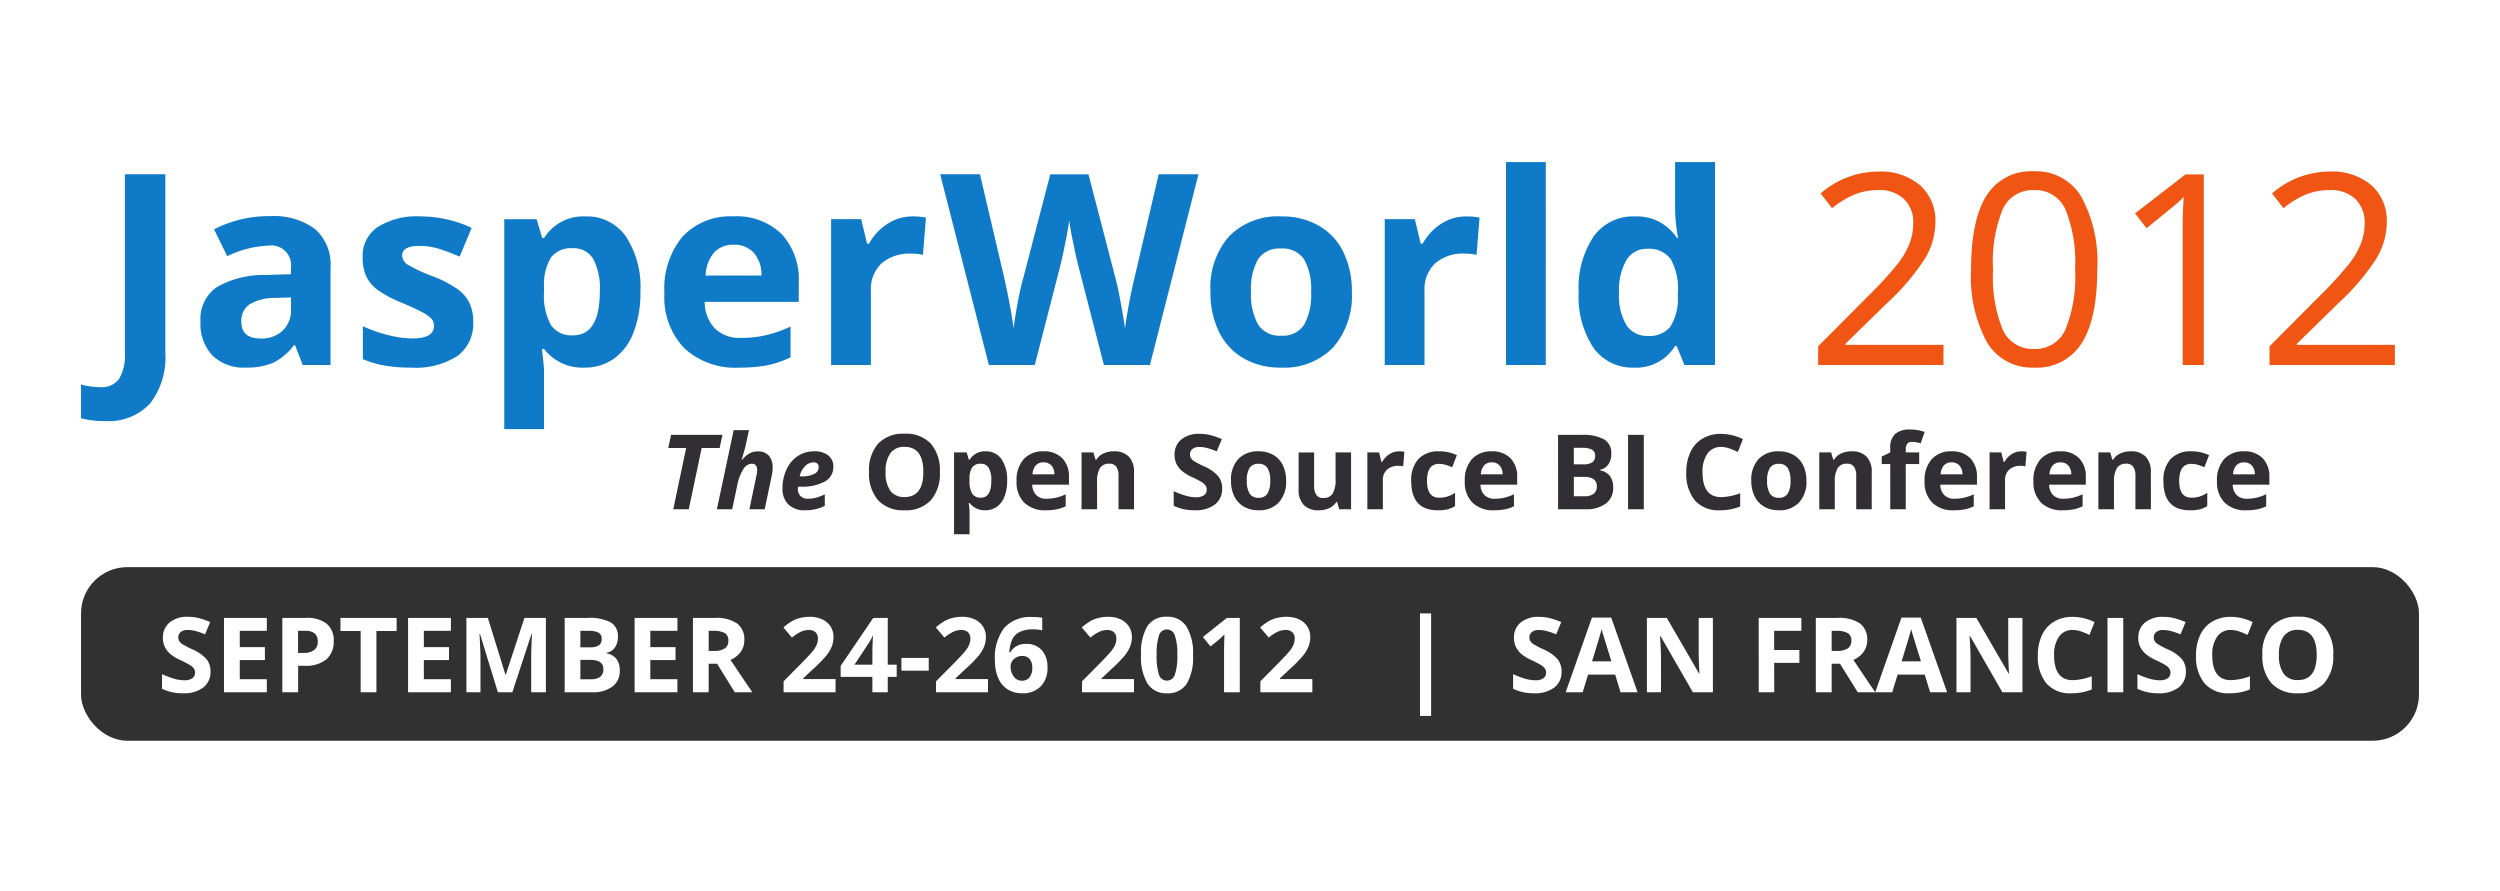 <svg xmlns="http://www.w3.org/2000/svg" width="216" height="77" viewBox="0 0 216 77">
  <g id="news-events_jasperworld12" transform="translate(-1508 -1134)">
    <rect id="Rectangle_6307" data-name="Rectangle 6307" width="216" height="77" transform="translate(1508 1134)" fill="#fff"/>
    <g id="Group_19723" data-name="Group 19723" transform="translate(2 -5.285)">
      <path id="Path_29479" data-name="Path 29479" d="M157.267.782H146.438V-.829l4.339-4.361a31.948,31.948,0,0,0,2.614-2.862,7.3,7.3,0,0,0,.947-1.668,4.777,4.777,0,0,0,.316-1.747,2.769,2.769,0,0,0-.8-2.09,3.064,3.064,0,0,0-2.22-.772,5.582,5.582,0,0,0-1.944.338,7.748,7.748,0,0,0-2.045,1.228l-.992-1.273a7.6,7.6,0,0,1,4.958-1.893,5.238,5.238,0,0,1,3.64,1.189,4.089,4.089,0,0,1,1.318,3.195,6.17,6.17,0,0,1-.879,3.1A19.675,19.675,0,0,1,152.4-4.571l-3.606,3.527v.09h8.474Zm13.286-8.26q0,4.271-1.347,6.378a4.55,4.55,0,0,1-4.119,2.107,4.511,4.511,0,0,1-4.046-2.158,11.792,11.792,0,0,1-1.386-6.328q0-4.3,1.341-6.389a4.529,4.529,0,0,1,4.091-2.085,4.536,4.536,0,0,1,4.074,2.175A11.743,11.743,0,0,1,170.553-7.478Zm-9,0a12.066,12.066,0,0,0,.845,5.234A2.827,2.827,0,0,0,165.088-.6a2.828,2.828,0,0,0,2.71-1.662,12.16,12.16,0,0,0,.84-5.212,12.079,12.079,0,0,0-.84-5.2,2.83,2.83,0,0,0-2.71-1.651,2.829,2.829,0,0,0-2.693,1.628A11.986,11.986,0,0,0,161.549-7.478ZM179.76.782h-1.826V-10.96q0-1.465.09-2.772-.237.237-.53.5t-2.682,2.2l-.992-1.285,4.361-3.369h1.578Z" transform="translate(1516.649 1170.037)" fill="#f15513"/>
      <path id="Path_29481" data-name="Path 29481" d="M157.267.782H146.438V-.829l4.339-4.361a31.948,31.948,0,0,0,2.614-2.862,7.3,7.3,0,0,0,.947-1.668,4.777,4.777,0,0,0,.316-1.747,2.769,2.769,0,0,0-.8-2.09,3.064,3.064,0,0,0-2.22-.772,5.582,5.582,0,0,0-1.944.338,7.748,7.748,0,0,0-2.045,1.228l-.992-1.273a7.6,7.6,0,0,1,4.958-1.893,5.238,5.238,0,0,1,3.64,1.189,4.089,4.089,0,0,1,1.318,3.195,6.17,6.17,0,0,1-.879,3.1A19.675,19.675,0,0,1,152.4-4.571l-3.606,3.527v.09h8.474Z" transform="translate(1555.649 1170.037)" fill="#f15513"/>
      <path id="Path_29480" data-name="Path 29480" d="M5.429,5.665a7.64,7.64,0,0,1-2.062-.248V2.51a6.834,6.834,0,0,0,1.645.225A1.858,1.858,0,0,0,6.658,2.02a3.985,3.985,0,0,0,.5-2.237V-15.656h3.493V-.24A6.5,6.5,0,0,1,9.328,4.155,4.9,4.9,0,0,1,5.429,5.665ZM22.524.82,21.86-.893h-.09A5.076,5.076,0,0,1,19.983.622a5.772,5.772,0,0,1-2.395.423A3.872,3.872,0,0,1,14.732.008,3.981,3.981,0,0,1,13.69-2.944a3.325,3.325,0,0,1,1.4-2.958,8.13,8.13,0,0,1,4.231-1.054l2.186-.068v-.552a1.713,1.713,0,0,0-1.961-1.916A8.935,8.935,0,0,0,16-8.579L14.862-10.9a10.242,10.242,0,0,1,4.823-1.138,6.008,6.008,0,0,1,3.888,1.1,4.081,4.081,0,0,1,1.352,3.358V.82ZM21.51-5.018l-1.33.045a4.258,4.258,0,0,0-2.231.541,1.7,1.7,0,0,0-.732,1.51q0,1.454,1.668,1.454a2.641,2.641,0,0,0,1.91-.687,2.414,2.414,0,0,0,.716-1.826Zm15.743,2.1A3.469,3.469,0,0,1,35.906.031a6.654,6.654,0,0,1-4.029,1.014A12.653,12.653,0,0,1,29.534.859,8.866,8.866,0,0,1,27.719.313v-2.84a11.981,11.981,0,0,0,2.158.755,8.738,8.738,0,0,0,2.113.3q1.871,0,1.871-1.082a.9.9,0,0,0-.248-.659,3.6,3.6,0,0,0-.856-.575q-.609-.321-1.623-.749A10.194,10.194,0,0,1,29-5.66a3.172,3.172,0,0,1-.992-1.189A3.924,3.924,0,0,1,27.7-8.5,2.993,2.993,0,0,1,29-11.1a6.34,6.34,0,0,1,3.691-.918,10.476,10.476,0,0,1,4.429.992L36.081-8.545q-.947-.406-1.769-.665a5.556,5.556,0,0,0-1.679-.259q-1.521,0-1.521.823a.967.967,0,0,0,.49.8,13.331,13.331,0,0,0,2.147,1,9.973,9.973,0,0,1,2.164,1.116,3.3,3.3,0,0,1,1.014,1.195A3.671,3.671,0,0,1,37.253-2.922Zm9.6,3.967A4.178,4.178,0,0,1,43.372-.566h-.18q.18,1.578.18,1.826v5.1H39.935V-11.779H42.73l.485,1.634h.158a3.976,3.976,0,0,1,3.572-1.871,4.088,4.088,0,0,1,3.493,1.724A7.974,7.974,0,0,1,51.7-5.5,9.457,9.457,0,0,1,51.108-2,4.916,4.916,0,0,1,49.423.267,4.317,4.317,0,0,1,46.854,1.045ZM45.84-9.266a2.17,2.17,0,0,0-1.859.783A4.5,4.5,0,0,0,43.372-5.9v.372a5.308,5.308,0,0,0,.6,2.907,2.152,2.152,0,0,0,1.91.879q2.31,0,2.31-3.809a5.439,5.439,0,0,0-.569-2.789A1.942,1.942,0,0,0,45.84-9.266Zm13.917-.3a2.18,2.18,0,0,0-1.713.693,3.208,3.208,0,0,0-.71,1.966h4.823a2.865,2.865,0,0,0-.665-1.966A2.251,2.251,0,0,0,59.757-9.57Zm.485,10.615A6.5,6.5,0,0,1,55.486-.634,6.358,6.358,0,0,1,53.773-5.39a6.992,6.992,0,0,1,1.583-4.9,5.638,5.638,0,0,1,4.378-1.73,5.549,5.549,0,0,1,4.158,1.521,5.755,5.755,0,0,1,1.488,4.2v1.668H57.255a3.308,3.308,0,0,0,.868,2.288,3.053,3.053,0,0,0,2.276.823,9.45,9.45,0,0,0,2.152-.237A10.77,10.77,0,0,0,64.67-2.5V.155a8.071,8.071,0,0,1-1.927.671A12.15,12.15,0,0,1,60.242,1.045ZM75.207-12.016a5.543,5.543,0,0,1,1.161.1l-.259,3.223A3.937,3.937,0,0,0,75.094-8.8a3.645,3.645,0,0,0-2.564.845,3.055,3.055,0,0,0-.918,2.366V.82H68.175v-12.6h2.6l.507,2.119h.169a4.736,4.736,0,0,1,1.583-1.707A3.9,3.9,0,0,1,75.207-12.016ZM95.722.82H91.744L89.513-7.835q-.124-.462-.423-1.91t-.344-1.944q-.068.609-.338,1.955t-.417,1.921L85.772.82H81.805L77.6-15.656h3.437l2.107,8.993q.552,2.49.8,4.316.068-.642.31-1.989t.456-2.09l2.4-9.229h3.3l2.4,9.229q.158.62.394,1.893t.361,2.186q.113-.879.361-2.192t.451-2.124l2.1-8.993h3.437ZM104.456-5.5a5.288,5.288,0,0,0,.614,2.829,2.2,2.2,0,0,0,2,.958,2.161,2.161,0,0,0,1.978-.952,5.364,5.364,0,0,0,.6-2.834,5.2,5.2,0,0,0-.609-2.806,2.2,2.2,0,0,0-1.995-.935,2.193,2.193,0,0,0-1.983.93A5.2,5.2,0,0,0,104.456-5.5Zm8.711,0A6.77,6.77,0,0,1,111.544-.69a5.884,5.884,0,0,1-4.519,1.735,6.321,6.321,0,0,1-3.2-.794,5.286,5.286,0,0,1-2.13-2.282,7.668,7.668,0,0,1-.744-3.471,6.733,6.733,0,0,1,1.611-4.8,5.918,5.918,0,0,1,4.53-1.713,6.357,6.357,0,0,1,3.2.789,5.265,5.265,0,0,1,2.13,2.265A7.6,7.6,0,0,1,113.167-5.5Zm9.872-6.513a5.543,5.543,0,0,1,1.161.1l-.259,3.223a3.937,3.937,0,0,0-1.014-.113,3.645,3.645,0,0,0-2.564.845,3.055,3.055,0,0,0-.918,2.366V.82h-3.437v-12.6h2.6l.507,2.119h.169a4.736,4.736,0,0,1,1.583-1.707A3.9,3.9,0,0,1,123.038-12.016ZM129.924.82h-3.437V-16.715h3.437Zm7.6.225a4.092,4.092,0,0,1-3.488-1.724,7.926,7.926,0,0,1-1.268-4.778,7.934,7.934,0,0,1,1.29-4.829,4.191,4.191,0,0,1,3.555-1.73,4.11,4.11,0,0,1,3.629,1.848h.113a14.05,14.05,0,0,1-.259-2.513v-4.034h3.448V.82H141.9l-.665-1.634h-.146A3.933,3.933,0,0,1,137.519,1.045Zm1.206-2.738a2.329,2.329,0,0,0,1.933-.766,4.458,4.458,0,0,0,.671-2.6v-.372a5.151,5.151,0,0,0-.625-2.907,2.323,2.323,0,0,0-2.034-.879,2.017,2.017,0,0,0-1.786.975,5.2,5.2,0,0,0-.637,2.834,4.929,4.929,0,0,0,.642,2.789A2.1,2.1,0,0,0,138.725-1.693Z" transform="translate(1509.633 1170)" fill="#0f7ac7"/>
      <rect id="Rectangle_6317" data-name="Rectangle 6317" width="202" height="15" rx="4" transform="translate(1513 1188.285)" fill="#313131"/>
      <path id="Path_29483" data-name="Path 29483" d="M2.509,0H1.169L2.285-5.291H.738L.98-6.425H5.418L5.177-5.291H3.625ZM9.07,0H7.748l.6-2.87a2.324,2.324,0,0,0,.07-.523q0-.541-.475-.541a.911.911,0,0,0-.734.5,4.109,4.109,0,0,0-.519,1.4L6.262,0H4.939L6.39-6.838H7.712L7.449-5.616q-.092.426-.378,1.358h.035A2.366,2.366,0,0,1,7.712-4.8a1.452,1.452,0,0,1,.773-.2,1.2,1.2,0,0,1,.938.367A1.51,1.51,0,0,1,9.756-3.59a3.88,3.88,0,0,1-.1.791Zm4.2-4.052a1.014,1.014,0,0,0-.729.352,1.7,1.7,0,0,0-.448.857h.2a2.189,2.189,0,0,0,1.061-.213.645.645,0,0,0,.38-.578Q13.733-4.052,13.271-4.052ZM12.551.088a1.967,1.967,0,0,1-1.433-.5,1.867,1.867,0,0,1-.51-1.4,3.758,3.758,0,0,1,.363-1.659,2.709,2.709,0,0,1,.982-1.143,2.56,2.56,0,0,1,1.4-.393,1.856,1.856,0,0,1,1.213.358A1.2,1.2,0,0,1,15-3.665,1.406,1.406,0,0,1,14.269-2.4a4.063,4.063,0,0,1-2.1.446h-.224l-.009.092v.088a.862.862,0,0,0,.226.631.867.867,0,0,0,.648.231,2.685,2.685,0,0,0,.694-.083,4.6,4.6,0,0,0,.756-.294v1A3.78,3.78,0,0,1,12.551.088ZM24.205-3.221a3.486,3.486,0,0,1-.791,2.452,2.932,2.932,0,0,1-2.268.857,2.932,2.932,0,0,1-2.268-.857,3.5,3.5,0,0,1-.791-2.461,3.452,3.452,0,0,1,.793-2.45,2.966,2.966,0,0,1,2.274-.846,2.925,2.925,0,0,1,2.265.853A3.5,3.5,0,0,1,24.205-3.221Zm-4.689,0A2.684,2.684,0,0,0,19.925-1.6a1.43,1.43,0,0,0,1.222.545q1.63,0,1.63-2.167T21.155-5.392a1.44,1.44,0,0,0-1.226.547A2.672,2.672,0,0,0,19.516-3.221ZM28.129.088a1.629,1.629,0,0,1-1.358-.628H26.7q.07.615.07.712V2.162h-1.34V-4.913h1.09l.189.637h.062a1.551,1.551,0,0,1,1.393-.729,1.594,1.594,0,0,1,1.362.672,3.11,3.11,0,0,1,.492,1.868A3.688,3.688,0,0,1,29.788-1.1a1.917,1.917,0,0,1-.657.883A1.684,1.684,0,0,1,28.129.088Zm-.4-4.021a.846.846,0,0,0-.725.305,1.754,1.754,0,0,0-.237,1.009v.145a2.07,2.07,0,0,0,.235,1.134A.839.839,0,0,0,27.751-1q.9,0,.9-1.485a2.121,2.121,0,0,0-.222-1.088A.757.757,0,0,0,27.734-3.933Zm5.427-.119a.85.85,0,0,0-.668.27,1.251,1.251,0,0,0-.277.767H34.1a1.117,1.117,0,0,0-.259-.767A.878.878,0,0,0,33.161-4.052ZM33.35.088A2.536,2.536,0,0,1,31.5-.567a2.479,2.479,0,0,1-.668-1.854,2.727,2.727,0,0,1,.617-1.909,2.2,2.2,0,0,1,1.707-.675,2.164,2.164,0,0,1,1.622.593,2.244,2.244,0,0,1,.58,1.639v.65H32.186a1.29,1.29,0,0,0,.338.892,1.191,1.191,0,0,0,.888.321A3.685,3.685,0,0,0,34.251-1a4.2,4.2,0,0,0,.826-.294V-.259A3.147,3.147,0,0,1,34.326,0,4.738,4.738,0,0,1,33.35.088ZM40.979,0h-1.34V-2.87a1.378,1.378,0,0,0-.189-.8.688.688,0,0,0-.6-.266.905.905,0,0,0-.813.376,2.33,2.33,0,0,0-.25,1.246V0h-1.34V-4.913h1.024l.18.628h.075a1.416,1.416,0,0,1,.617-.538,2.1,2.1,0,0,1,.894-.182,1.718,1.718,0,0,1,1.3.464A1.86,1.86,0,0,1,40.979-3.2Zm7.616-1.784a1.661,1.661,0,0,1-.626,1.371,2.72,2.72,0,0,1-1.742.5A4.092,4.092,0,0,1,44.407-.3V-1.564a7.5,7.5,0,0,0,1.1.409,3.257,3.257,0,0,0,.824.119,1.172,1.172,0,0,0,.688-.171.586.586,0,0,0,.24-.51.563.563,0,0,0-.105-.336,1.18,1.18,0,0,0-.31-.283,7.968,7.968,0,0,0-.833-.435,3.947,3.947,0,0,1-.883-.532,2,2,0,0,1-.47-.593,1.693,1.693,0,0,1-.176-.791,1.66,1.66,0,0,1,.578-1.34,2.4,2.4,0,0,1,1.6-.488,3.772,3.772,0,0,1,.956.119,6.57,6.57,0,0,1,.951.334l-.439,1.059a6.43,6.43,0,0,0-.85-.294,2.737,2.737,0,0,0-.661-.083.876.876,0,0,0-.593.18.594.594,0,0,0-.207.47.582.582,0,0,0,.083.314.918.918,0,0,0,.266.259,8.22,8.22,0,0,0,.864.45,3.436,3.436,0,0,1,1.235.864A1.685,1.685,0,0,1,48.595-1.784Zm2.127-.681a2.062,2.062,0,0,0,.24,1.1.857.857,0,0,0,.78.374.843.843,0,0,0,.771-.371,2.092,2.092,0,0,0,.235-1.105A2.029,2.029,0,0,0,52.51-3.56a.858.858,0,0,0-.778-.365.855.855,0,0,0-.773.363A2.028,2.028,0,0,0,50.722-2.465Zm3.4,0a2.64,2.64,0,0,1-.633,1.876,2.3,2.3,0,0,1-1.762.677,2.465,2.465,0,0,1-1.248-.31,2.062,2.062,0,0,1-.831-.89,2.99,2.99,0,0,1-.29-1.354,2.626,2.626,0,0,1,.628-1.872,2.308,2.308,0,0,1,1.767-.668A2.479,2.479,0,0,1,53-4.7a2.053,2.053,0,0,1,.831.883A2.963,2.963,0,0,1,54.119-2.465ZM58.707,0l-.18-.628h-.07a1.414,1.414,0,0,1-.611.53,2.085,2.085,0,0,1-.9.187,1.716,1.716,0,0,1-1.305-.464A1.865,1.865,0,0,1,55.2-1.709v-3.2h1.34v2.87a1.378,1.378,0,0,0,.189.8.688.688,0,0,0,.6.266.905.905,0,0,0,.813-.376,2.33,2.33,0,0,0,.25-1.246V-4.913h1.34V0Zm5.177-5.005a2.162,2.162,0,0,1,.453.04l-.1,1.257a1.535,1.535,0,0,0-.4-.044,1.421,1.421,0,0,0-1,.33,1.191,1.191,0,0,0-.358.923V0h-1.34V-4.913h1.015l.2.826h.066a1.847,1.847,0,0,1,.617-.666A1.522,1.522,0,0,1,63.883-5.005ZM67.223.088q-2.294,0-2.294-2.518a2.686,2.686,0,0,1,.624-1.914,2.341,2.341,0,0,1,1.789-.661,3.41,3.41,0,0,1,1.529.334l-.4,1.037q-.316-.127-.589-.209a1.9,1.9,0,0,0-.545-.081q-1.046,0-1.046,1.485Q66.3-1,67.342-1a2.385,2.385,0,0,0,.716-.1,2.586,2.586,0,0,0,.659-.323V-.277a2.16,2.16,0,0,1-.657.286A3.7,3.7,0,0,1,67.223.088Zm4.667-4.14a.85.85,0,0,0-.668.27,1.251,1.251,0,0,0-.277.767h1.881a1.117,1.117,0,0,0-.259-.767A.878.878,0,0,0,71.89-4.052Zm.189,4.14a2.536,2.536,0,0,1-1.854-.655,2.479,2.479,0,0,1-.668-1.854,2.727,2.727,0,0,1,.617-1.909,2.2,2.2,0,0,1,1.707-.675,2.164,2.164,0,0,1,1.622.593,2.244,2.244,0,0,1,.58,1.639v.65H70.915a1.29,1.29,0,0,0,.338.892,1.191,1.191,0,0,0,.888.321A3.685,3.685,0,0,0,72.98-1a4.2,4.2,0,0,0,.826-.294V-.259A3.147,3.147,0,0,1,73.055,0,4.738,4.738,0,0,1,72.079.088Zm5.537-6.513h2a3.853,3.853,0,0,1,1.984.389A1.354,1.354,0,0,1,82.217-4.8a1.559,1.559,0,0,1-.27.945,1.08,1.08,0,0,1-.719.444v.044a1.415,1.415,0,0,1,.881.51,1.658,1.658,0,0,1,.27.993,1.637,1.637,0,0,1-.635,1.371A2.746,2.746,0,0,1,80.02,0h-2.4ZM78.979-3.88h.791a1.446,1.446,0,0,0,.8-.171.639.639,0,0,0,.248-.567.567.567,0,0,0-.27-.53,1.737,1.737,0,0,0-.855-.16h-.716Zm0,1.081v1.674h.888A1.317,1.317,0,0,0,80.7-1.34.8.8,0,0,0,80.965-2q0-.8-1.143-.8ZM83.663,0V-6.425h1.362V0Zm8.046-5.383a1.388,1.388,0,0,0-1.191.578A2.688,2.688,0,0,0,90.1-3.195q0,2.149,1.613,2.149a5.1,5.1,0,0,0,1.639-.338V-.242a4.552,4.552,0,0,1-1.767.33,2.694,2.694,0,0,1-2.145-.85A3.6,3.6,0,0,1,88.695-3.2a3.986,3.986,0,0,1,.365-1.756,2.636,2.636,0,0,1,1.048-1.156,3.1,3.1,0,0,1,1.6-.4,4.323,4.323,0,0,1,1.881.453l-.439,1.107a7.274,7.274,0,0,0-.725-.3A2.163,2.163,0,0,0,91.709-5.383Zm3.968,2.918a2.062,2.062,0,0,0,.24,1.1.857.857,0,0,0,.78.374.843.843,0,0,0,.771-.371A2.092,2.092,0,0,0,97.7-2.465a2.029,2.029,0,0,0-.237-1.094.858.858,0,0,0-.778-.365.855.855,0,0,0-.773.363A2.028,2.028,0,0,0,95.678-2.465Zm3.4,0a2.64,2.64,0,0,1-.633,1.876A2.3,2.3,0,0,1,96.68.088a2.465,2.465,0,0,1-1.248-.31,2.062,2.062,0,0,1-.831-.89,2.99,2.99,0,0,1-.29-1.354,2.626,2.626,0,0,1,.628-1.872,2.308,2.308,0,0,1,1.767-.668,2.479,2.479,0,0,1,1.248.308,2.053,2.053,0,0,1,.831.883A2.963,2.963,0,0,1,99.075-2.465ZM104.717,0h-1.34V-2.87a1.378,1.378,0,0,0-.189-.8.688.688,0,0,0-.6-.266.905.905,0,0,0-.813.376,2.33,2.33,0,0,0-.25,1.246V0h-1.34V-4.913h1.024l.18.628h.075a1.416,1.416,0,0,1,.617-.538,2.1,2.1,0,0,1,.894-.182,1.718,1.718,0,0,1,1.3.464,1.86,1.86,0,0,1,.444,1.338Zm4.1-3.907h-1.16V0h-1.34V-3.907h-.738v-.646l.738-.36v-.36a1.61,1.61,0,0,1,.413-1.226,1.893,1.893,0,0,1,1.323-.387,3.443,3.443,0,0,1,1.235.207l-.343.984a2.5,2.5,0,0,0-.747-.127.484.484,0,0,0-.413.169.7.7,0,0,0-.127.433v.308h1.16Zm2.8-.145a.85.85,0,0,0-.668.27,1.251,1.251,0,0,0-.277.767h1.881a1.117,1.117,0,0,0-.259-.767A.878.878,0,0,0,111.617-4.052Zm.189,4.14a2.536,2.536,0,0,1-1.854-.655,2.479,2.479,0,0,1-.668-1.854,2.727,2.727,0,0,1,.617-1.909,2.2,2.2,0,0,1,1.707-.675,2.164,2.164,0,0,1,1.622.593,2.244,2.244,0,0,1,.58,1.639v.65h-3.168a1.29,1.29,0,0,0,.338.892,1.191,1.191,0,0,0,.888.321A3.685,3.685,0,0,0,112.707-1a4.2,4.2,0,0,0,.826-.294V-.259a3.147,3.147,0,0,1-.751.261A4.738,4.738,0,0,1,111.806.088Zm5.836-5.093a2.162,2.162,0,0,1,.453.04l-.1,1.257a1.535,1.535,0,0,0-.4-.044,1.421,1.421,0,0,0-1,.33,1.191,1.191,0,0,0-.358.923V0H114.9V-4.913h1.015l.2.826h.066a1.847,1.847,0,0,1,.617-.666A1.522,1.522,0,0,1,117.642-5.005Zm3.379.954a.85.85,0,0,0-.668.27,1.251,1.251,0,0,0-.277.767h1.881a1.117,1.117,0,0,0-.259-.767A.878.878,0,0,0,121.021-4.052Zm.189,4.14a2.536,2.536,0,0,1-1.854-.655,2.479,2.479,0,0,1-.668-1.854,2.727,2.727,0,0,1,.617-1.909,2.2,2.2,0,0,1,1.707-.675,2.164,2.164,0,0,1,1.622.593,2.244,2.244,0,0,1,.58,1.639v.65h-3.168a1.29,1.29,0,0,0,.338.892,1.191,1.191,0,0,0,.888.321A3.685,3.685,0,0,0,122.111-1a4.2,4.2,0,0,0,.826-.294V-.259a3.147,3.147,0,0,1-.751.261A4.738,4.738,0,0,1,121.21.088ZM128.839,0H127.5V-2.87a1.378,1.378,0,0,0-.189-.8.688.688,0,0,0-.6-.266.905.905,0,0,0-.813.376,2.33,2.33,0,0,0-.25,1.246V0H124.3V-4.913h1.024l.18.628h.075a1.416,1.416,0,0,1,.617-.538,2.1,2.1,0,0,1,.894-.182,1.718,1.718,0,0,1,1.3.464,1.86,1.86,0,0,1,.444,1.338Zm3.375.088q-2.294,0-2.294-2.518a2.686,2.686,0,0,1,.624-1.914,2.341,2.341,0,0,1,1.789-.661,3.41,3.41,0,0,1,1.529.334l-.4,1.037q-.316-.127-.589-.209a1.9,1.9,0,0,0-.545-.081q-1.046,0-1.046,1.485Q131.287-1,132.333-1a2.385,2.385,0,0,0,.716-.1,2.586,2.586,0,0,0,.659-.323V-.277a2.16,2.16,0,0,1-.657.286A3.7,3.7,0,0,1,132.214.088Zm4.667-4.14a.85.85,0,0,0-.668.27,1.251,1.251,0,0,0-.277.767h1.881a1.117,1.117,0,0,0-.259-.767A.878.878,0,0,0,136.881-4.052Zm.189,4.14a2.536,2.536,0,0,1-1.854-.655,2.479,2.479,0,0,1-.668-1.854,2.727,2.727,0,0,1,.617-1.909,2.2,2.2,0,0,1,1.707-.675,2.164,2.164,0,0,1,1.622.593,2.244,2.244,0,0,1,.58,1.639v.65h-3.168a1.29,1.29,0,0,0,.338.892,1.191,1.191,0,0,0,.888.321A3.685,3.685,0,0,0,137.971-1,4.2,4.2,0,0,0,138.8-1.3V-.259a3.147,3.147,0,0,1-.751.261A4.738,4.738,0,0,1,137.07.088Z" transform="translate(1563 1183.285)" fill="#312e34"/>
      <path id="Path_29482" data-name="Path 29482" d="M4.6-1.784A1.661,1.661,0,0,1,3.975-.413a2.72,2.72,0,0,1-1.742.5A4.092,4.092,0,0,1,.413-.3V-1.564a7.5,7.5,0,0,0,1.1.409,3.257,3.257,0,0,0,.824.119,1.172,1.172,0,0,0,.688-.171.586.586,0,0,0,.24-.51.563.563,0,0,0-.105-.336,1.18,1.18,0,0,0-.31-.283,7.968,7.968,0,0,0-.833-.435A3.947,3.947,0,0,1,1.134-3.3,2,2,0,0,1,.664-3.9a1.693,1.693,0,0,1-.176-.791,1.66,1.66,0,0,1,.578-1.34,2.4,2.4,0,0,1,1.6-.488,3.772,3.772,0,0,1,.956.119,6.57,6.57,0,0,1,.951.334L4.131-5.005a6.43,6.43,0,0,0-.85-.294,2.737,2.737,0,0,0-.661-.083.876.876,0,0,0-.593.18.594.594,0,0,0-.207.47.582.582,0,0,0,.083.314.918.918,0,0,0,.266.259,8.22,8.22,0,0,0,.864.45,3.436,3.436,0,0,1,1.235.864A1.685,1.685,0,0,1,4.6-1.784ZM9.466,0h-3.7V-6.425h3.7v1.116H7.128V-3.9H9.3v1.116H7.128v1.657H9.466Zm2.7-3.4h.448a1.493,1.493,0,0,0,.94-.248.869.869,0,0,0,.312-.723.891.891,0,0,0-.261-.708,1.225,1.225,0,0,0-.82-.229h-.62Zm3.076-1.02A1.964,1.964,0,0,1,14.6-2.834a2.772,2.772,0,0,1-1.844.549h-.584V0H10.806V-6.425h2.052a2.73,2.73,0,0,1,1.778.5A1.835,1.835,0,0,1,15.245-4.421ZM18.936,0H17.574V-5.291H15.829V-6.425h4.852v1.134H18.936ZM25.37,0h-3.7V-6.425h3.7v1.116H23.032V-3.9h2.175v1.116H23.032v1.657H25.37ZM29.43,0,27.883-5.041h-.04q.083,1.538.083,2.052V0H26.71V-6.425h1.854l1.521,4.913h.026l1.613-4.913h1.854V0h-1.27V-3.041q0-.215.007-.5t.059-1.494h-.04L30.678,0ZM35.2-6.425h2a3.853,3.853,0,0,1,1.984.389A1.354,1.354,0,0,1,39.8-4.8a1.559,1.559,0,0,1-.27.945,1.08,1.08,0,0,1-.719.444v.044a1.415,1.415,0,0,1,.881.51,1.658,1.658,0,0,1,.27.993,1.637,1.637,0,0,1-.635,1.371A2.746,2.746,0,0,1,37.6,0H35.2ZM36.558-3.88h.791a1.446,1.446,0,0,0,.8-.171.639.639,0,0,0,.248-.567.567.567,0,0,0-.27-.53,1.737,1.737,0,0,0-.855-.16h-.716Zm0,1.081v1.674h.888a1.317,1.317,0,0,0,.831-.215A.8.8,0,0,0,38.544-2q0-.8-1.143-.8ZM44.943,0h-3.7V-6.425h3.7v1.116H42.6V-3.9H44.78v1.116H42.6v1.657h2.338Zm2.7-3.573h.439a1.681,1.681,0,0,0,.954-.215.769.769,0,0,0,.308-.677.7.7,0,0,0-.314-.65,1.907,1.907,0,0,0-.973-.193h-.413Zm0,1.107V0H46.283V-6.425h1.872a3.2,3.2,0,0,1,1.938.477A1.7,1.7,0,0,1,50.722-4.5a1.7,1.7,0,0,1-.312,1.009,2.064,2.064,0,0,1-.883.692q1.45,2.167,1.89,2.8H49.9L48.371-2.465ZM58.605,0H54.114V-.945l1.613-1.63q.716-.734.936-1.017a2.237,2.237,0,0,0,.316-.525,1.337,1.337,0,0,0,.1-.5.73.73,0,0,0-.213-.576.826.826,0,0,0-.569-.189,1.636,1.636,0,0,0-.725.171,3.742,3.742,0,0,0-.734.488L54.1-5.6a4.816,4.816,0,0,1,.787-.571,2.888,2.888,0,0,1,.681-.257,3.49,3.49,0,0,1,.826-.09,2.446,2.446,0,0,1,1.063.22,1.7,1.7,0,0,1,.716.615,1.634,1.634,0,0,1,.255.905,2.216,2.216,0,0,1-.156.833,3.2,3.2,0,0,1-.483.8,11.818,11.818,0,0,1-1.154,1.165l-.826.778v.062h2.8Zm5.282-1.332h-.773V0H61.787V-1.332H59.045v-.945l2.817-4.148h1.252v4.039h.773Zm-2.1-1.055v-1.09q0-.272.022-.791t.035-.6h-.035a4.9,4.9,0,0,1-.391.7L60.24-2.386Zm2.509.523v-1.1h2.36v1.1ZM71.776,0H67.285V-.945L68.9-2.575q.716-.734.936-1.017a2.237,2.237,0,0,0,.316-.525,1.337,1.337,0,0,0,.1-.5.73.73,0,0,0-.213-.576.826.826,0,0,0-.569-.189,1.636,1.636,0,0,0-.725.171,3.742,3.742,0,0,0-.734.488L67.267-5.6a4.816,4.816,0,0,1,.787-.571,2.888,2.888,0,0,1,.681-.257,3.49,3.49,0,0,1,.826-.09,2.446,2.446,0,0,1,1.063.22,1.7,1.7,0,0,1,.716.615,1.634,1.634,0,0,1,.255.905,2.216,2.216,0,0,1-.156.833,3.2,3.2,0,0,1-.483.8A11.818,11.818,0,0,1,69.8-1.982l-.826.778v.062h2.8Zm.6-2.729a4.25,4.25,0,0,1,.806-2.839A3.021,3.021,0,0,1,75.6-6.5a4.382,4.382,0,0,1,.861.066v1.085a3.519,3.519,0,0,0-.773-.088,2.655,2.655,0,0,0-1.14.211,1.418,1.418,0,0,0-.661.624,2.866,2.866,0,0,0-.259,1.173h.057a1.492,1.492,0,0,1,1.393-.747,1.725,1.725,0,0,1,1.349.541,2.149,2.149,0,0,1,.488,1.494,2.243,2.243,0,0,1-.58,1.628,2.133,2.133,0,0,1-1.608.6,2.3,2.3,0,0,1-1.241-.33,2.141,2.141,0,0,1-.817-.962A3.665,3.665,0,0,1,72.378-2.729ZM74.7-1a.8.8,0,0,0,.668-.292,1.308,1.308,0,0,0,.233-.833,1.149,1.149,0,0,0-.218-.74.793.793,0,0,0-.657-.27,1.006,1.006,0,0,0-.705.268.823.823,0,0,0-.292.624A1.414,1.414,0,0,0,74-1.358.841.841,0,0,0,74.7-1Zm9.69,1H79.9V-.945l1.613-1.63q.716-.734.936-1.017a2.237,2.237,0,0,0,.316-.525,1.337,1.337,0,0,0,.1-.5.73.73,0,0,0-.213-.576.826.826,0,0,0-.569-.189,1.636,1.636,0,0,0-.725.171,3.742,3.742,0,0,0-.734.488L79.879-5.6a4.816,4.816,0,0,1,.787-.571,2.888,2.888,0,0,1,.681-.257,3.49,3.49,0,0,1,.826-.09,2.446,2.446,0,0,1,1.063.22,1.7,1.7,0,0,1,.716.615,1.634,1.634,0,0,1,.255.905,2.216,2.216,0,0,1-.156.833,3.2,3.2,0,0,1-.483.8,11.818,11.818,0,0,1-1.154,1.165l-.826.778v.062h2.8Zm5.1-3.212a4.478,4.478,0,0,1-.552,2.492,1.914,1.914,0,0,1-1.7.809,1.892,1.892,0,0,1-1.677-.835A4.415,4.415,0,0,1,85-3.212a4.521,4.521,0,0,1,.549-2.507,1.905,1.905,0,0,1,1.692-.806,1.9,1.9,0,0,1,1.681.844A4.424,4.424,0,0,1,89.49-3.212Zm-3.142,0a5,5,0,0,0,.2,1.694.708.708,0,0,0,.688.512.715.715,0,0,0,.686-.519,4.86,4.86,0,0,0,.211-1.687,4.846,4.846,0,0,0-.213-1.7.716.716,0,0,0-.683-.516.71.71,0,0,0-.686.516A4.99,4.99,0,0,0,86.348-3.212ZM93.529,0H92.171V-3.718l.013-.611L92.206-5q-.338.338-.47.444L91-3.959l-.655-.817,2.07-1.648h1.116ZM99.8,0H95.309V-.945l1.613-1.63q.716-.734.936-1.017a2.237,2.237,0,0,0,.316-.525,1.337,1.337,0,0,0,.1-.5.73.73,0,0,0-.213-.576.826.826,0,0,0-.569-.189,1.636,1.636,0,0,0-.725.171,3.742,3.742,0,0,0-.734.488L95.291-5.6a4.816,4.816,0,0,1,.787-.571,2.888,2.888,0,0,1,.681-.257,3.49,3.49,0,0,1,.826-.09,2.446,2.446,0,0,1,1.063.22,1.7,1.7,0,0,1,.716.615,1.634,1.634,0,0,1,.255.905,2.216,2.216,0,0,1-.156.833,3.2,3.2,0,0,1-.483.8,11.818,11.818,0,0,1-1.154,1.165L97-1.2v.062h2.8Zm9.3-6.812h.962V2.043H109.1Zm12.234,5.027a1.661,1.661,0,0,1-.626,1.371,2.72,2.72,0,0,1-1.742.5A4.092,4.092,0,0,1,117.145-.3V-1.564a7.5,7.5,0,0,0,1.1.409,3.257,3.257,0,0,0,.824.119,1.172,1.172,0,0,0,.688-.171.586.586,0,0,0,.24-.51.563.563,0,0,0-.105-.336,1.18,1.18,0,0,0-.31-.283,7.968,7.968,0,0,0-.833-.435,3.947,3.947,0,0,1-.883-.532,2,2,0,0,1-.47-.593,1.693,1.693,0,0,1-.176-.791,1.66,1.66,0,0,1,.578-1.34,2.4,2.4,0,0,1,1.6-.488,3.772,3.772,0,0,1,.956.119,6.57,6.57,0,0,1,.951.334l-.439,1.059a6.43,6.43,0,0,0-.85-.294,2.737,2.737,0,0,0-.661-.083.876.876,0,0,0-.593.18.594.594,0,0,0-.207.47.582.582,0,0,0,.083.314.918.918,0,0,0,.266.259,8.22,8.22,0,0,0,.864.45A3.436,3.436,0,0,1,121-2.845,1.685,1.685,0,0,1,121.333-1.784ZM126.431,0l-.466-1.529h-2.342L123.157,0h-1.468l2.268-6.451h1.666L127.9,0Zm-.791-2.672q-.646-2.079-.727-2.351t-.116-.431q-.145.563-.831,2.782ZM134.407,0h-1.731L129.88-4.86h-.04q.083,1.288.083,1.837V0h-1.217V-6.425h1.718l2.791,4.812h.031q-.066-1.252-.066-1.771V-6.425h1.226Zm5.3,0h-1.34V-6.425h3.683v1.116H139.7v1.657h2.18V-2.54H139.7Zm4.961-3.573h.439a1.681,1.681,0,0,0,.954-.215.769.769,0,0,0,.308-.677.7.7,0,0,0-.314-.65,1.907,1.907,0,0,0-.973-.193h-.413Zm0,1.107V0H143.3V-6.425h1.872a3.2,3.2,0,0,1,1.938.477A1.7,1.7,0,0,1,147.74-4.5a1.7,1.7,0,0,1-.312,1.009,2.064,2.064,0,0,1-.883.692q1.45,2.167,1.89,2.8h-1.512l-1.534-2.465ZM153.176,0l-.466-1.529h-2.342L149.9,0h-1.468L150.7-6.451h1.666L154.644,0Zm-.791-2.672q-.646-2.079-.727-2.351t-.116-.431q-.145.563-.831,2.782ZM161.152,0H159.42l-2.795-4.86h-.04q.083,1.288.083,1.837V0h-1.217V-6.425h1.718l2.791,4.812h.031q-.066-1.252-.066-1.771V-6.425h1.226ZM165.5-5.383a1.388,1.388,0,0,0-1.191.578,2.688,2.688,0,0,0-.422,1.611q0,2.149,1.613,2.149a5.1,5.1,0,0,0,1.639-.338V-.242a4.552,4.552,0,0,1-1.767.33,2.694,2.694,0,0,1-2.145-.85,3.6,3.6,0,0,1-.743-2.441,3.986,3.986,0,0,1,.365-1.756A2.636,2.636,0,0,1,163.9-6.115a3.1,3.1,0,0,1,1.6-.4,4.323,4.323,0,0,1,1.881.453l-.439,1.107a7.274,7.274,0,0,0-.725-.3A2.163,2.163,0,0,0,165.5-5.383ZM168.5,0V-6.425h1.362V0Zm6.772-1.784a1.661,1.661,0,0,1-.626,1.371,2.72,2.72,0,0,1-1.742.5A4.092,4.092,0,0,1,171.088-.3V-1.564a7.5,7.5,0,0,0,1.1.409,3.257,3.257,0,0,0,.824.119,1.172,1.172,0,0,0,.688-.171.586.586,0,0,0,.24-.51.563.563,0,0,0-.105-.336,1.18,1.18,0,0,0-.31-.283,7.968,7.968,0,0,0-.833-.435,3.947,3.947,0,0,1-.883-.532,2,2,0,0,1-.47-.593,1.693,1.693,0,0,1-.176-.791,1.66,1.66,0,0,1,.578-1.34,2.4,2.4,0,0,1,1.6-.488,3.772,3.772,0,0,1,.956.119,6.57,6.57,0,0,1,.951.334l-.439,1.059a6.43,6.43,0,0,0-.85-.294,2.737,2.737,0,0,0-.661-.083.876.876,0,0,0-.593.18.594.594,0,0,0-.207.47.582.582,0,0,0,.083.314.918.918,0,0,0,.266.259,8.22,8.22,0,0,0,.864.45,3.436,3.436,0,0,1,1.235.864A1.685,1.685,0,0,1,175.276-1.784Zm3.894-3.6a1.388,1.388,0,0,0-1.191.578,2.688,2.688,0,0,0-.422,1.611q0,2.149,1.613,2.149a5.1,5.1,0,0,0,1.639-.338V-.242a4.552,4.552,0,0,1-1.767.33,2.694,2.694,0,0,1-2.145-.85,3.6,3.6,0,0,1-.743-2.441,3.986,3.986,0,0,1,.365-1.756,2.636,2.636,0,0,1,1.048-1.156,3.1,3.1,0,0,1,1.6-.4,4.323,4.323,0,0,1,1.881.453l-.439,1.107a7.274,7.274,0,0,0-.725-.3A2.163,2.163,0,0,0,179.169-5.383Zm8.837,2.162a3.486,3.486,0,0,1-.791,2.452,2.932,2.932,0,0,1-2.268.857,2.932,2.932,0,0,1-2.268-.857,3.5,3.5,0,0,1-.791-2.461,3.452,3.452,0,0,1,.793-2.45,2.966,2.966,0,0,1,2.274-.846,2.925,2.925,0,0,1,2.265.853A3.5,3.5,0,0,1,188.007-3.221Zm-4.689,0a2.684,2.684,0,0,0,.409,1.622,1.43,1.43,0,0,0,1.222.545q1.63,0,1.63-2.167t-1.622-2.171a1.44,1.44,0,0,0-1.226.547A2.672,2.672,0,0,0,183.318-3.221Z" transform="translate(1519.587 1199.097)" fill="#fff"/>
    </g>
  </g>
</svg>
